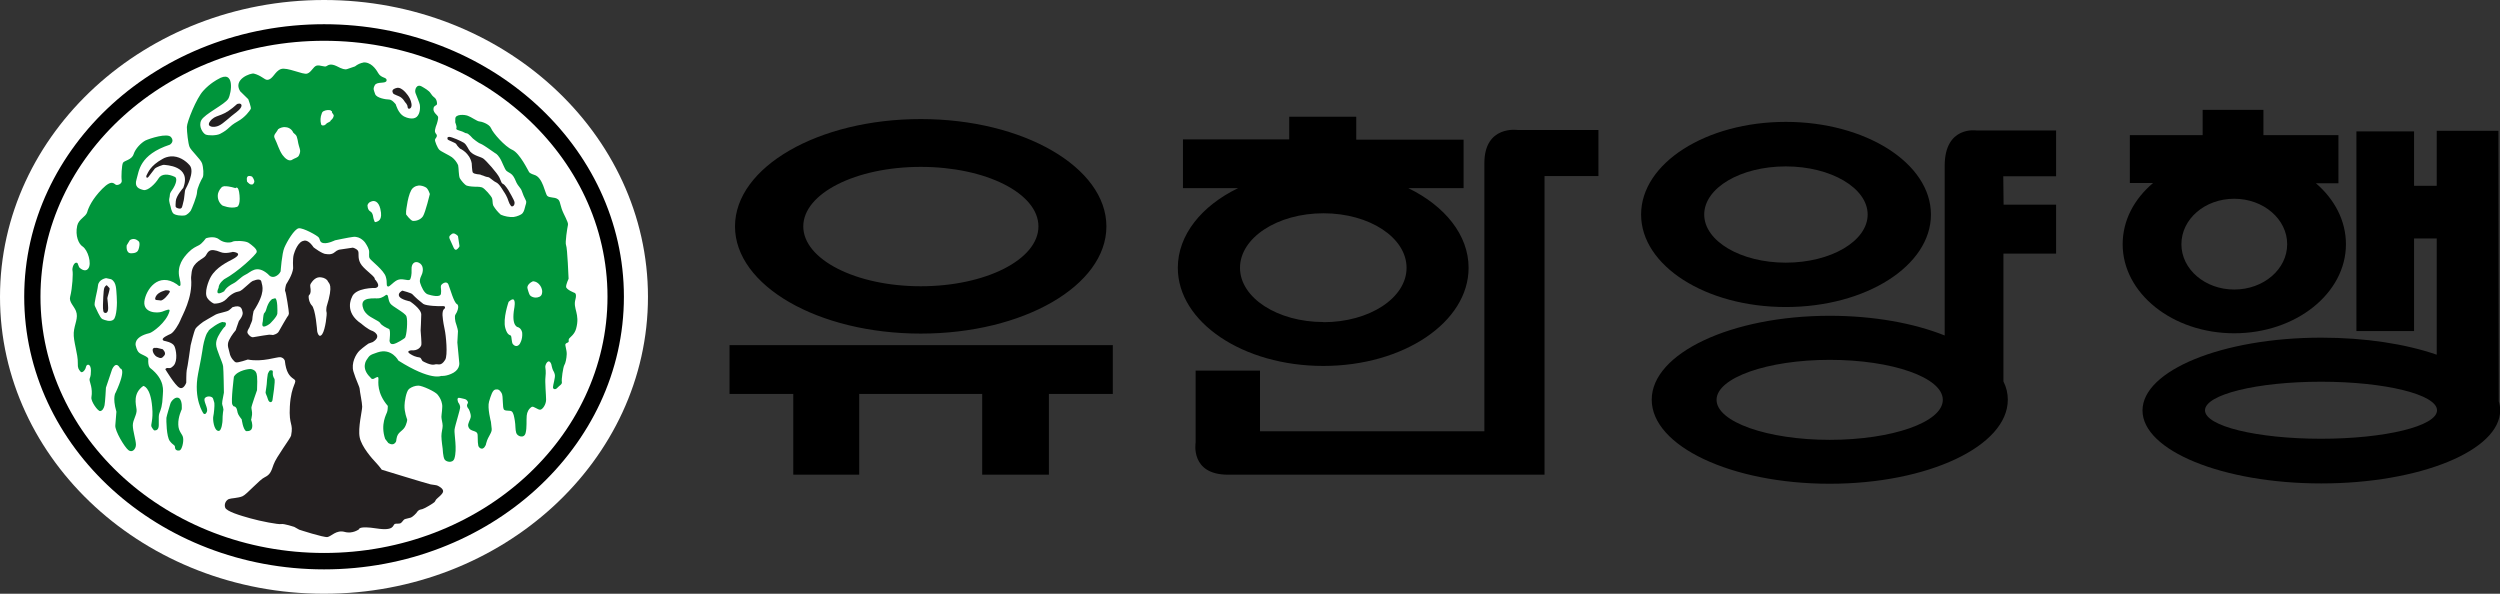 <?xml version="1.0" encoding="UTF-8"?>
<svg id="Layer_1" data-name="Layer 1" xmlns="http://www.w3.org/2000/svg" width="160px" height="38px" viewBox="0 0 160 38">
  <rect x="0" y="0" width="160" height="38" fill="#333333" stroke="none"/>
  <defs>
    <style>
      .cls-1 {
        fill: #00953b;
      }

      .cls-1, .cls-2, .cls-3, .cls-4 {
        stroke-width: 0px;
      }

      .cls-3 {
        fill: #fff;
      }

      .cls-4 {
        fill: #231f20;
      }
    </style>
  </defs>
  <g>
    <path class="cls-2" d="m142.99,18.53c1.88,0,3.39-1.3,3.39-2.9s-1.51-2.91-3.39-2.91-3.38,1.3-3.38,2.91,1.52,2.9,3.38,2.9m-6.68-6.81v-3.07h4.66v-1.62h3.89v1.62h4.8v3.08h-1.44c1.18,1.01,1.92,2.38,1.92,3.9,0,3.14-3.2,5.7-7.15,5.7s-7.14-2.56-7.14-5.7c0-1.53.74-2.9,1.95-3.92h-1.49Z"/>
    <path class="cls-2" d="m148.55,28.08c4.1,0,7.42-.81,7.42-1.82s-3.32-1.83-7.42-1.83-7.43.82-7.43,1.83,3.32,1.82,7.43,1.82m11.36-2.43c.07.2.1.41.1.61,0,2.57-5.13,4.68-11.45,4.68s-11.44-2.11-11.44-4.67,5.12-4.66,11.44-4.66c2.82,0,5.39.4,7.39,1.09v-7.44h-1.45v5.93h-3.69v-12.78h3.69v3.48h1.45v-3.52h3.95l.02,17.29Zm-45.62-8.84c2.9,0,5.24-1.39,5.24-3.08s-2.34-3.08-5.24-3.08-5.22,1.38-5.22,3.08,2.34,3.08,5.22,3.08m-9.26-3.08c0-3.28,4.15-5.93,9.26-5.93s9.29,2.65,9.29,5.93-4.16,5.92-9.29,5.92-9.26-2.65-9.26-5.92"/>
    <path class="cls-2" d="m117.1,28.15c3.99,0,7.24-1.13,7.24-2.56s-3.25-2.56-7.24-2.56-7.24,1.15-7.24,2.56,3.25,2.56,7.24,2.56m11.12-3.74c.19.38.28.77.28,1.17,0,2.97-5.1,5.38-11.4,5.38s-11.39-2.41-11.39-5.38,5.1-5.37,11.39-5.37c2.81,0,5.38.47,7.36,1.26v-10.86c0-2.58,2.04-2.26,2.04-2.26h5.09v2.93h-3.38l.02,1.82h3.36v3.13h-3.37v8.17Zm-29.38-13.14h3.46v-2.95h-5.16s-2.14-.33-2.14,2.12v17.16h-14.36v-3.88h-4.12v4.61s-.36,2.05,2.07,2.05h20.26V11.27Z"/>
    <path class="cls-2" d="m75.71,12.04v-3.12h6.8v-1.45h4.29v1.47h6.87v3.1h-3.54c2.34,1.14,3.86,3,3.86,5.1,0,3.47-4.15,6.28-9.3,6.28s-9.31-2.81-9.31-6.28c0-2.1,1.52-3.97,3.86-5.1h-3.53Zm8.99,8.58c2.94,0,5.32-1.55,5.32-3.48s-2.37-3.49-5.32-3.49-5.34,1.57-5.34,3.49,2.4,3.47,5.34,3.47m-38,1.48h24.52v3.12h-4.09v5.17h-4.27v-5.17h-7.87v5.17h-4.22v-5.17h-4.08v-3.12Zm12.23-3.77c4.15,0,7.53-1.71,7.53-3.83s-3.37-3.81-7.53-3.81-7.52,1.7-7.52,3.81,3.36,3.83,7.52,3.83m11.88-3.83c0,3.79-5.31,6.86-11.88,6.86s-11.89-3.07-11.89-6.86,5.32-6.87,11.89-6.87,11.88,3.09,11.88,6.87"/>
  </g>
  <path class="cls-3" d="m20.74,0C9.3,0,0,8.53,0,19s9.3,19,20.74,19,20.73-8.53,20.73-19S32.18,0,20.74,0Z"/>
  <path class="cls-2" d="m20.74,2.61C10.73,2.61,2.59,9.96,2.59,18.99s8.14,16.4,18.15,16.4,18.14-7.36,18.14-16.4S30.74,2.61,20.74,2.61m0,33.83c-10.58,0-19.19-7.83-19.19-17.45,0-9.61,8.61-17.44,19.19-17.44s19.19,7.82,19.19,17.44-8.61,17.45-19.19,17.45"/>
  <path class="cls-4" d="m25.51,5.62s-.06,0-.09,0c-.39.09-.31.24-.27.34s.36.16.52.28c.17.12.23.29.29.34.06.05.12.2.12.2,0,0-.01.18.1.18.11-.01.19-.13.15-.34-.06-.41-.42-.75-.42-.75,0,0-.2-.23-.41-.25Zm-10.18,1.01c-.19,0-.17.06-.45.28-.77.62-1.1.4-1.44.86-.27.37.27.42.57.27.29-.13.69-.55,1.13-.87.43-.33.35-.53.19-.54Zm13.43,2.13c-.16,0-.13.1-.11.16.02.06.5.21.55.3.04.1.24.29.24.29,0,0,.62.26.75.94,0,0,.02.51.07.59.11.13.45.11.5.14.05.04.14.04.26.1.14.06.21.04.29.08.08.05.33.27.42.3.23.09.44.5.51.6.07.1.22.33.31.63.03.1.08.19.14.27,0,0,.04.08.13.04.09-.04.12-.14.11-.26-.01-.12-.4-.78-.4-.78,0,0-.21-.33-.32-.38-.11-.04-.12-.11-.24-.4-.13-.29-.87-1.12-1.05-1.24-.17-.11-.57-.17-.82-.43-.13-.14-.22-.44-.41-.57-.19-.12-.76-.37-.93-.38h0Zm-17.84,1.25c-.19.02-.37.07-.53.17-.78.43-.92.88-1,1.02-.08.14.02.25.12.11.1-.14.31-.41.4-.52.1-.1.53-.26.59-.24.06.02,1.78.03,1.23,1.47,0,0-.47.53-.48.86-.01.33-.08.39.17.46.26.07.24-.15.31-.4.08-.25.08-.72.14-.83.06-.11.62-1.12.27-1.53-.27-.31-.71-.61-1.22-.57Zm8.53,5.4c-.37.04-.6.69-.65.88-.08.27-.04.88-.04.88-.04.42-.39.93-.44,1.02-.04.09-.1.41-.07.44.05.04.25,1.33.24,1.43-.02.15-.1.21-.1.21,0,0-.45.75-.54.93-.08.18-.38.24-.38.24,0,0-.16-.02-.24-.02s-.72.11-.72.11l-.3.05c-.12.03-.28-.11-.36-.25-.08-.14.14-.38.14-.44s.16-.33.16-.47.08-.51.08-.51c.78-1.21.56-1.59.5-1.87-.05-.28-.48-.08-.48-.08-.2,0-.72.66-.96.69-.24.04-.51.17-.8.49-.31.32-.79.29-.79.29,0,0-.22-.07-.42-.34-.25-.34.08-1.15.21-1.37.35-.62,1.08-.96,1.4-1.13.78-.42.01-.47.01-.47,0,0-.47.14-.77.02-.75-.31-.81-.02-.97.23-.15.22-.78.36-.89,1.02-.05.33-.04.43-.04.43.12,1.24-.58,2.38-.7,2.71-.06.16-.39.74-.61.84-.18.08-.53.24-.51.36.01.07.12.09.12.09,0,0,.51.08.63.33.12.25.22.93-.04,1.24-.2.21-.27.17-.4.16-.06,0-.11.03-.14.08,0,0,.62,1.04.9,1.18.28.15.44-.32.44-.32,0,0,0-.65.03-.8.05-.14.25-1.59.25-1.59,0,0,.21-.89.31-1.06.11-.17.49-.44.49-.44,0,0,.58-.35.79-.46.2-.11.73-.18.86-.28.08-.06.16-.13.23-.2.57-.18.6.11.65.33.04.23-.24.55-.24.55-.12.32-.2.59-.2.59,0,0-.28.32-.43.64-.17.34,0,.59.04.84.04.25.28.55.4.58.12.04.76-.18.76-.18.96.18,1.85-.18,2.09-.15.23.04.28.23.28.23.08.73.29.98.56,1.16.32.21-.16.28-.24,1.77-.07,1.26.24,1.02.08,1.86-.03.16-.96,1.38-1.12,1.85-.16.48-.24.65-.56.81-.33.14-1.16,1.11-1.43,1.22-.28.12-.72.12-.88.18-.2.1-.3.33-.23.54.07.25.99.52,1.6.69.66.19,1.83.41,1.99.37.16-.04.83.18.83.18l.32.18s1.56.51,1.81.47c.24-.04.56-.47,1.09-.33.52.15.93-.17.93-.17,0,0-.05-.23,1.12-.05,1.16.18,1.02-.22,1.17-.29.07-.03.27,0,.36-.04.09-.04.18-.21.25-.25.07-.04.24-.06.4-.11.16-.06.36-.29.36-.29,0,0,.09-.14.16-.18.07-.05.11-.04.24-.08.15-.04.69-.37.76-.44.07-.07.06-.11.12-.18.06-.08.44-.34.44-.52s-.27-.32-.36-.36c-.08-.04-.24-.04-.44-.08-.2-.04-3.13-.94-3.13-.94,0,0-.12-.18-.36-.44-.24-.25-.93-1.02-1.05-1.63-.12-.61.16-1.7.16-1.96s-.16-.99-.16-1.13-.24-.58-.4-1.12c-.16-.54.16-1.13.4-1.35.24-.22.56-.44.56-.44l.28-.1c.64-.41,0-.7,0-.7-.32-.1-.73-.47-.73-.47-1.13-.74-.62-1.67-.62-1.67.2-.66,1.51-.62,1.51-.62,0,0,.32-.03.12-.36-.2-.32-.12-.07-.16-.25-.04-.18-.74-.62-.92-.98-.19-.36-.06-.64-.15-.79-.1-.15-.33-.2-.33-.2l-.81.12s-.16,0-.36.18c-.2.18-.52.11-.52.11-.24.02-.82-.43-.82-.43-.23-.34-.43-.45-.59-.43Zm1.1,2.34c.21.02.39.14.43.25.06.15.38.17-.08,1.64,0,0-.04.27,0,.34.04.07-.07,1.11-.28,1.41-.23.31-.32-.19-.32-.19,0,0-.1-1.46-.36-1.67,0,0-.14-.14-.18-.44-.04-.3.09-.13.12-.44.02-.21-.07-.34,0-.48,0,0,.18-.34.46-.41.07-.02.14-.02.21-.01h0Zm-13.71.5s-.09.02-.16.16c-.07.14-.09,1.1-.09,1.1,0,0-.02.43.07.49.09.06.21.04.25-.14.04-.18-.04-.72-.04-.78s.18-.58.14-.64c-.05-.06-.17-.18-.17-.18Zm3.8.32s-.53.1-.67.41c-.14.3.11.2.29.25.18.04.53-.39.6-.53.07-.14-.23-.12-.23-.12Zm15.11.03s-.32.15-.2.37c.12.21.69.32.69.32,0,0,.72.47.72.84s-.04.91-.04,1.02c0,.11.08.83.04.95-.04.11-.21.36-.64.32,0,0-.4.04-.04.25.36.22.53.18.61.22.07.04.11.19.16.22.04.03.52.29.76.22.23-.08.39.16.68-.3.18-.28.05-1.59-.03-1.94-.12-.56-.13-.81-.14-.92-.01-.38.14-.42.14-.42,0,0,.1-.17-.12-.16-.22.02-1.05-.01-1.25-.14-.25-.19-.49-.4-.7-.62-.06-.08-.64-.23-.64-.23Zm-15.83,3.66c-.08,0-.15.04-.15.13,0,.2.16.39.26.44.26.13.33.11.48-.07.16-.18-.1-.41-.1-.41l-.33-.08s-.08-.02-.16,0h0Z"/>
  <path class="cls-1" d="m23.28,4c-.21.03-.4.12-.56.25,0,0-.36.12-.5.17-.14.05-.32,0-.68-.19-.36-.17-.52-.08-.64,0-.12.09-.42-.09-.64-.03-.22.07-.33.42-.6.51-.27.09-1.29-.43-1.68-.29-.4.14-.51.68-.88.69-.17,0-.38-.28-.85-.4-.2-.05-1.36.36-.88,1.13l.52.51s.2.53.16.62c-.06.11-.36.54-.84.8-.64.36-.49.47-1.13.8-.25.12-.76.11-.92.04-.16-.07-.48-.51-.28-.91.21-.41,1.52-1.02,1.73-1.38.21-.36.44-1.93-.68-1.24,0,0-.49.25-.92.73-.44.47-1.05,2-1.05,2.32s.08,1.05.17,1.27c.09.23.72.8.8,1.05.09.26.12.77.04.91-.09.14-.36.69-.36.94s-.35,1.1-.4,1.18c-.05.08-.24.29-.4.31-.17.03-.6,0-.73-.14-.12-.15-.16-.42-.16-.42,0,0-.12-.35-.09-.5.07-.27,0-.29.12-.47.43-.59.36-.9.24-.94-.4-.19-.85-.23-1.05.11-.2.33-.68.8-.96.73-.28-.07-.6-.18-.44-.69.16-.51.16-1.56,2.13-2.21,0,0,.32-.19.08-.48-.23-.29-1.36.08-1.64.21-.28.15-.64.51-.76.88s-.6.4-.68.55c-.08.14-.12.91-.08,1.12.04.22-.25.33-.36.29-.12-.03-.24-.4-.89.26-.64.65-.88,1.2-.96,1.49-.09.3-.55.44-.64.87-.14.64.1,1.17.34,1.32.36.24.59,1.1.38,1.4-.13.2-.36.15-.56-.03-.06-.04-.12-.3-.15-.31-.22-.11-.35.34-.31.49.04.15,0,1.09-.15,1.67-.09.33.24.59.37.91.18.45-.1.83-.14,1.39-.04.54.28,1.37.26,1.96-.01.3.04.38.18.54.09.11.3-.09.34-.3.04-.22.32-.24.32.23s-.09.43-.09.58.22.55.12,1.13c-.04.26.41.89.56.88.15-.02.24-.19.28-.37.04-.18.09-1.13.09-1.13l.39-1.16s.24-.61.52-.07c0,0,.44-.04-.28,1.53,0,0-.24.28.04,1.24l-.07.87c-.04.35.6,1.41.84,1.59.24.19.48-.07.48-.35s-.2-.88-.2-1.24.28-.69.24-1.02c-.04-.33-.25-1.02.43-1.5,0,0,.46.03.57,1.35.08.87-.12,1.13-.04,1.27.08.15.16.22.16.22,0,0,.19.05.27-.14.08-.18-.02-.72.07-.95.09-.24.19-.44.22-1.16.01-.25.17-.98-.81-1.74,0,0-.15-.1-.12-.57.02-.16-.47-.28-.6-.42-.14-.13-.2-.43-.2-.43,0,0-.2-.56.88-.81.16-.03,1.08-.67,1.28-1.41.04-.17-.16-.08-.48.04-.32.11-1.21.08-1.13-.66.09-.73.88-1.92,2.09-1.09,0,0,.37.41.16-.4-.2-.8.28-1.35.56-1.64.28-.29.48-.36.69-.47.2-.11.44-.44.44-.44,0,0,.52-.19.84.07.33.26.76.22.88.14.12-.06.8-.06,1.01.08.2.14.56.4.52.59-.04.17-1.2,1.27-2.08,1.74,0,0-.36.26-.36.55,0,0-.32.62.36.22,0,0,.1-.26.6-.51.23-.11.45-.4.76-.55.33-.14.69-.69,1.45-.03,0,0,.16.25.44.15.16-.06.29-.18.36-.33,0,0,.08-1.16.24-1.52.16-.38.64-1.2.92-1.24.28-.04,1.2.47,1.28.59.09.11.04.33.32.36.28.04.72-.18.72-.18,0,0,.89-.19,1.17-.22.47-.05.76.37.76.37,0,0,.19.27.24.47.05.2-.04.41.06.55.1.15.9.75,1.02,1.16.12.39,0,.54.12.62.12.08.4-.37.72-.44.32-.07.63.12.72-.01.04-.07.11-.3.09-.64-.02-.38.21-.55.46-.43.33.15.27.54.23.67-.03.13-.22.38-.14.63.08.25.25.65.49.73.23.07.8.22.84-.04.04-.25-.03-.4,0-.51.01-.1.36-.37.48-.08.12.3.34,1.13.54,1.25.2.1,0,.56-.09.67-.08.11,0,.47,0,.47,0,0,.16.48.16.59s-.04.73-.04.73l.12,1.27s.08.4-.36.66c-.44.25-.8.21-.8.21,0,0-.65.33-2.73-.98,0,0-.43-.83-1.33-.53-.56.18-.52.22-.7.47,0,0-.41.53.24,1.14,0,0,.07.14.21.08.19-.1.3-.19.3,0s-.12.9.6,1.74c0,0,0,.29-.05.4-.03.11-.44.77-.12,1.71l.2.26s.24.17.4.03c.16-.14.08-.19.16-.44.11-.34.42-.36.56-.73.13-.33.08-.39.08-.39,0,0-.18-.45-.16-.88,0-.18.09-.88.29-1.05.17-.13.39-.21.6-.21.24,0,1.08.38,1.23.58.16.2.24.38.28.59.05.19-.04.69-.04.83,0,.14.08.4.08.57,0,.19-.08.4-.08.66s.08.8.08.8c0,0,.02.52.12.69.09.16.52.27.63-.05.19-.59-.02-1.57.01-1.85.03-.27.37-1.29.36-1.45-.01-.16-.12-.29-.12-.29,0,0-.17-.37.12-.29.28.07.38.05.48.22.1.16-.2.18.08.51,0,0,.13.26.12.47-.02.2-.22.44-.16.62.12.41.6.18.6.58s.02.54.04.65c.02.12.28.39.48-.04,0,0,.04-.19.09-.31.04-.13.26-.47.28-.59.02-.12,0-.21,0-.21l-.04-.37s-.24-.9-.12-1.3c.12-.4.22-.73.4-.77.18-.03.27.01.4.22.13.21.03.98.17,1.08.13.09.37.02.48.1.12.1.15.32.2.6.05.28.02.56.09.78.08.23.51.37.6,0,.09-.35.04-.81.07-1.11.02-.23.13-.44.32-.56.12-.07.4.21.56.18.16-.04.36-.35.36-.64s-.08-1.13-.04-1.45c.04-.33,0-.58-.01-.63-.03-.13.2-.63.38-.2,0,0,.06.29.11.39.05.1.08.12.12.29.04.17-.12.66-.12.8s.16.18.28.04c.12-.14.32-.22.29-.37-.04-.14.08-.97.16-1.09.07-.1.14-.42.15-.69.01-.26-.12-.57-.08-.65s.17-.08.2-.14c.03-.07-.03-.13.04-.22.07-.09.34-.26.44-.62.27-.97-.22-1.27-.04-1.89.09-.35-.04-.4-.04-.4,0,0-.56-.21-.56-.4,0-.17.16-.51.16-.51,0,0-.08-1.99-.16-2.14-.08-.15.08-1.13.12-1.31.04-.17-.28-.66-.4-1.02-.12-.36-.11-.55-.28-.64-.17-.12-.5-.06-.64-.19-.15-.13-.28-1.2-.84-1.35,0,0-.27-.08-.33-.18-.06-.09-.59-1.2-1.07-1.42-.48-.21-1.25-1.09-1.36-1.38-.12-.29-.65-.44-.76-.44-.12,0-.52-.29-.73-.36-.2-.08-.79-.12-.8.18-.01.3,0,.25,0,.25,0,0,.08.21.08.3.01.07-.11.13.16.21.36.1.36.18.48.18s.4.33.4.33c0,0,.36.3.48.33.12.04.44.26.44.26l.52.36s.11.03.28.29c.17.26.31.73.44.84.14.11.23.12.36.25.13.14.2.33.28.51.08.18.28.35.33.51.05.16.18.47.26.61.08.15-.02.27-.06.48-.05.22-.11.3-.17.37-.05.06-.32.19-.56.22-.28.01-.55-.04-.81-.15-.19-.17-.35-.36-.48-.58-.06-.13-.03-.34-.08-.48-.05-.13-.48-.64-.65-.69-.16-.05-.44-.04-.44-.04,0,0-.37-.01-.53-.07-.14-.06-.35-.32-.44-.47-.08-.15-.07-.68-.11-.84-.09-.2-.23-.38-.4-.51-.16-.12-.69-.36-.8-.47-.12-.11-.3-.56-.28-.65.02-.09.12-.15.12-.25,0-.11-.08-.11-.12-.25-.03-.16.12-.52.12-.52,0,0,.1-.31.08-.43-.02-.13-.39-.3-.28-.62.03-.09.17-.13.2-.18.03-.07-.01-.28-.08-.37-.07-.1-.17-.11-.32-.35-.1-.17-.39-.33-.56-.43-.34-.2-.48.21-.41.41.07.2.26.63.28.76.02.13.04.55-.2.77-.24.21-.67.05-.82-.03-.37-.2-.52-.77-.52-.77,0,0-.23-.31-.43-.31s-.81-.1-.89-.35c-.08-.25-.16-.32-.02-.57.14-.25.71-.07.75-.29.04-.24-.34-.13-.54-.49-.15-.27-.48-.73-.98-.67h0Zm-2.19,3.05s.02,0,.03,0c.06,0,.06.07.12.06,0,.05,0,.1.04.14.03.02.03.06.06.09,0,0,.01.02.02.03,0,.12-.07.25-.2.34,0,.01,0,.04-.02.05-.08.07-.19.09-.26.16,0,.06-.09.04-.1.09-.1.03-.2.04-.23-.06-.06-.22-.05-.46.04-.68.02-.04.02-.07.04-.09.08-.11.34-.16.47-.13h-.01Zm-2.87,1.09c.24-.01.46.13.55.35.27.22.21.25.28.47.09.6.26.62.08.99-.06.14-.29.18-.39.25-.24.19-.51-.08-.66-.28-.23-.33-.32-.71-.5-1.07-.11-.22.09-.32.22-.58.12-.09.27-.13.42-.14Zm-2.29,3.12c.07,0,.14.01.2.04,0,0,.1.11.14.26.04.15-.1.24-.1.24,0,0-.06.02-.14,0-.08-.02-.22-.18-.22-.18-.05-.27.03-.35.12-.36Zm10.86.61c.16,0,.31.04.44.11.17.07.28.44.28.44,0,0-.28,1.16-.44,1.42-.17.25-.48.31-.64.3-.16-.02-.44-.42-.44-.42v-.2s.12-1.22.44-1.49c.1-.09.22-.14.35-.15Zm-12.39.05c.28-.01.67.12.67.12,0,0,.2-.23.26.46.06.68-.16.74-.16.74-.42.14-.94-.09-.94-.09-.23-.18-.33-.46-.28-.75.02-.06.06-.24.24-.42.05-.04.12-.06.22-.07Zm9.44.95c.12-.02.38,0,.5.49.18.76-.16.8-.28.85-.12.03-.1-.12-.14-.17-.04-.06-.02-.4-.22-.51-.19-.1-.18-.4-.18-.4.06-.2.26-.24.26-.24,0,0,.02-.01.07-.02Zm5.15,2.07c.16-.02.32.17.32.17l.1.65s-.08.16-.2.22c-.12.05-.2-.18-.2-.18,0,0-.16-.34-.23-.51-.08-.18.06-.25.06-.25.04-.05.1-.09.16-.1Zm-20.51.36c.1-.02.24,0,.39.14.11.09.04.4,0,.51-.04.12-.12.26-.48.26s-.28-.51-.28-.51l.2-.33s.07-.05.17-.07Zm-1.69,2.5l.32.07c.36.19.32.66.36,1.1.04.43,0,1.3-.2,1.48-.2.18-.56.04-.72-.03-.16-.08-.4-.69-.48-.84-.08-.14.16-.91.2-1.3.04-.41.52-.48.52-.48h0Zm27.39.21c.13.02.24.09.33.19.11.12.17.26.19.42,0,.09.01.3-.19.38-.31.13-.56-.05-.6-.11-.06-.09-.14-.39-.14-.39-.1-.25.22-.45.32-.49.03-.01.06-.01.09,0Zm-9.42.85s-.08.03-.08.03c0,0-.2.17-.43.2-.24.04-1.31-.16-1,.66,0,0,.05.19.24.36.24.24.76.42.84.56.07.15.43.33.56.38.13.05.04.75.04.75,0,0,0,.26.24.22.24-.04.68-.34.74-.39.12-.12.2-1.14.1-1.39-.11-.25-.92-.62-1.04-.83-.13-.21-.11-.44-.17-.51,0-.01-.02-.02-.04-.03Zm-7.16.23l-.18.05s-.24.13-.38.66c-.05.18-.1.19-.15.27-.04.08-.07.5-.07.5,0,0-.1.33.06.33s.39-.18.39-.18c0,0,.46-.44.48-.65.01-.14.02-.95-.14-.98h0Zm15.24.07c.18.04.07.58.07.58-.2,1.16.24,1.2.24,1.2,0,0,.21.05.27.35.04.46-.17.74-.17.74-.17.21-.35.09-.43-.01-.08-.11-.07-.45-.12-.53-.05-.07-.22,0-.36-.49-.17-.6.21-1.68.21-1.68.14-.13.23-.17.28-.16Zm-18.56,1.45c-.19-.04-.92.48-.94.57s-.11.02-.29.72c-.1.4-.04.39-.37,2.01-.32,1.63.34,2.55.34,2.55,0,0,.12.14.22-.11.1-.25-.27-.71-.12-.88.14-.16.48-.11.52.05.05.21.06.15.08.29.02.15-.03.68-.07.84-.04.17.03.9.33.93.22.02.26-.64.26-.64,0-.44.06-.73.06-.73-.03-.3-.12-.24-.07-.55.03-.18.06-.35.1-.53,0,0-.02-1.45-.05-1.68-.02-.25-.45-1.07-.45-1.42-.01-.34.22-.68.41-.95.18-.26.14-.08.21-.29.06-.2-.13-.17-.18-.17h0Zm1.75,3.01c-.05-.02-.82.07-1.06.49,0,0-.2,1.58-.1,1.78.1.2.11.06.22.18.11.12.08.3.16.45.08.15.22.32.22.32,0,0,.08.64.28.75,0,0,.32.05.38-.2.06-.25-.06-.52-.06-.52,0,0,.04-.14.06-.32.02-.19-.04-.35-.04-.46s.36-1.12.36-1.12c.04-.89-.01-1.06-.07-1.15,0,0-.06-.16-.36-.21h0Zm1.37.08s-.08,0-.12,0c-.06.03-.14.23-.14.23,0,0-.06.38-.06.52s-.07.55-.08.64c-.02.09.08.22.14.44.08.29.28.24.3.07.02-.16.2-1.24.12-1.36-.08-.12-.12-.27-.1-.42.01-.07-.02-.11-.06-.12Zm-6.02,1.75c-.21-.04-.44.25-.47.37,0,0,0,.02-.02.06,0,0-.22.72-.24.86-.01.14,0,1.21.22,1.49.21.28.33.23.33.4s.15.23.29.2c.15-.04.27-.53.23-.8-.03-.26-.3-.38-.31-.86-.02-.48.22-.97.22-.97,0,0,.06-.54-.16-.71-.03-.02-.05-.03-.09-.04Z"/>
</svg>
